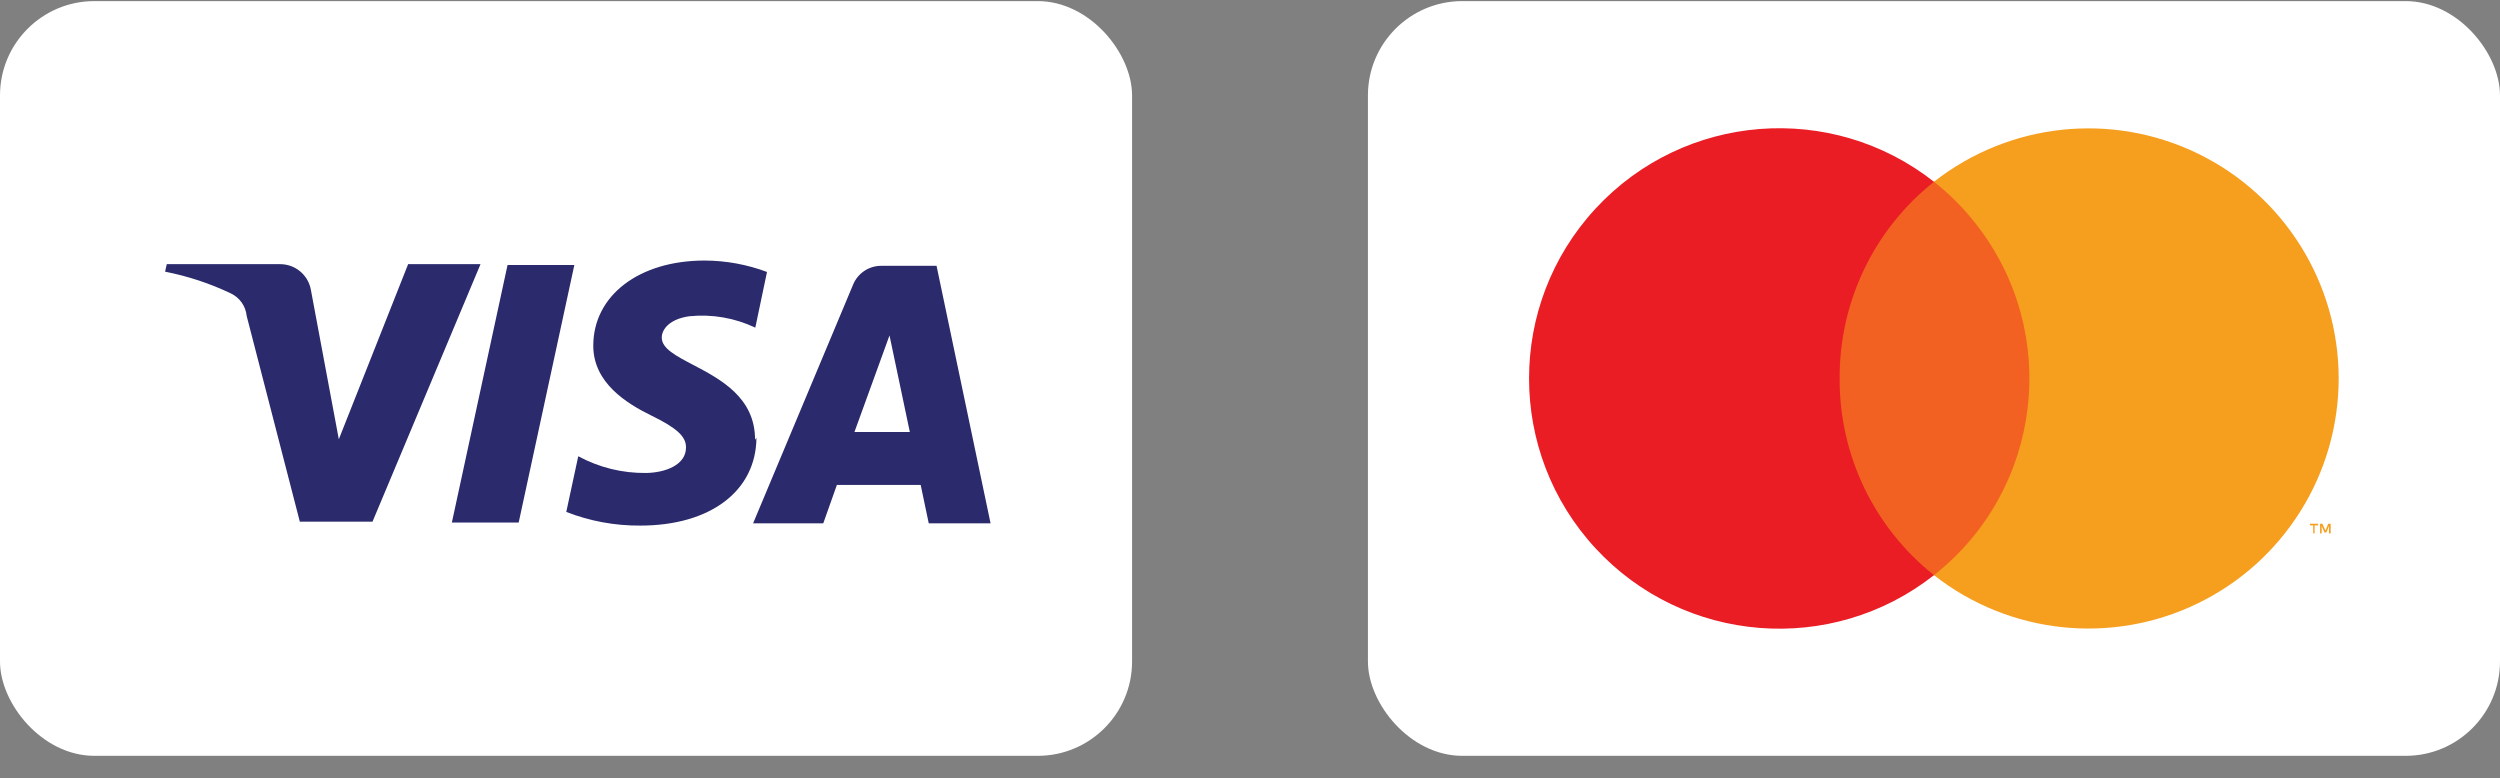 <svg width="106" height="33" viewBox="0 0 106 33" fill="none" xmlns="http://www.w3.org/2000/svg">
<rect x="0" y="0" width="106" height="33" fill="#808080" stroke="none"/>
<rect y="0.047" width="48" height="32" rx="4" fill="white"/>
<path fill-rule="evenodd" clip-rule="evenodd" d="M32.014 18.649C32.021 16.849 30.536 16.072 29.384 15.468C28.655 15.086 28.059 14.774 28.059 14.317C28.059 13.927 28.437 13.514 29.239 13.408C30.195 13.313 31.158 13.48 32.025 13.892L32.521 11.531C31.675 11.214 30.78 11.05 29.877 11.047C27.091 11.047 25.155 12.534 25.155 14.659C25.155 16.229 26.56 17.102 27.622 17.622C28.685 18.141 29.098 18.507 29.086 18.979C29.086 19.711 28.212 20.042 27.398 20.054C26.393 20.067 25.402 19.823 24.518 19.345L24.01 21.706C25.011 22.097 26.076 22.293 27.15 22.285C30.113 22.285 32.061 20.821 32.073 18.555L32.014 18.649ZM24.352 11.236L21.992 22.155H19.159L21.52 11.236H24.352ZM36.228 18.318L37.715 14.222L38.577 18.318H36.228ZM42 22.19H39.379L39.037 20.561H35.484L34.906 22.19H31.931L36.169 12.074C36.364 11.592 36.83 11.276 37.349 11.271H39.71L42 22.19ZM15.794 22.119L20.374 11.2H17.305L14.366 18.625L13.185 12.31C13.081 11.668 12.525 11.198 11.875 11.2H7.071L7 11.519C7.964 11.708 8.9 12.017 9.786 12.44C10.163 12.617 10.419 12.981 10.459 13.396L12.713 22.119H15.794Z" fill="#2A2A6C"/>
<rect x="58" y="0.047" width="48" height="32" rx="4" fill="white"/>
<g opacity="0.01">
<rect x="62.65" y="3.247" width="38.71" height="25.6" fill="white"/>
</g>
<rect x="76.9" y="7.707" width="10.21" height="16.68" fill="#F26122"/>
<path d="M78.001 16.047C77.984 12.8 79.458 9.726 82.001 7.707C77.651 4.286 71.403 4.783 67.648 8.848C63.893 12.913 63.893 19.181 67.648 23.246C71.403 27.311 77.651 27.807 82.001 24.387C79.458 22.368 77.984 19.293 78.001 16.047Z" fill="#EA1D25"/>
<path fill-rule="evenodd" clip-rule="evenodd" d="M98.139 22.277V22.617H98.079V22.277H97.939V22.207H98.29V22.277H98.139ZM98.82 22.207V22.617H98.749V22.307L98.639 22.577H98.559L98.439 22.307V22.617H98.37V22.207H98.469L98.6 22.497L98.719 22.207H98.82Z" fill="#F69E1E"/>
<path d="M99.16 16.047C99.157 20.106 96.839 23.808 93.188 25.582C89.537 27.357 85.194 26.893 82 24.387C86.6 20.765 87.397 14.101 83.78 9.497C83.262 8.83 82.664 8.229 82 7.707C85.194 5.201 89.537 4.736 93.188 6.511C96.839 8.285 99.157 11.987 99.16 16.047Z" fill="#F69E1E"/>
</svg>
